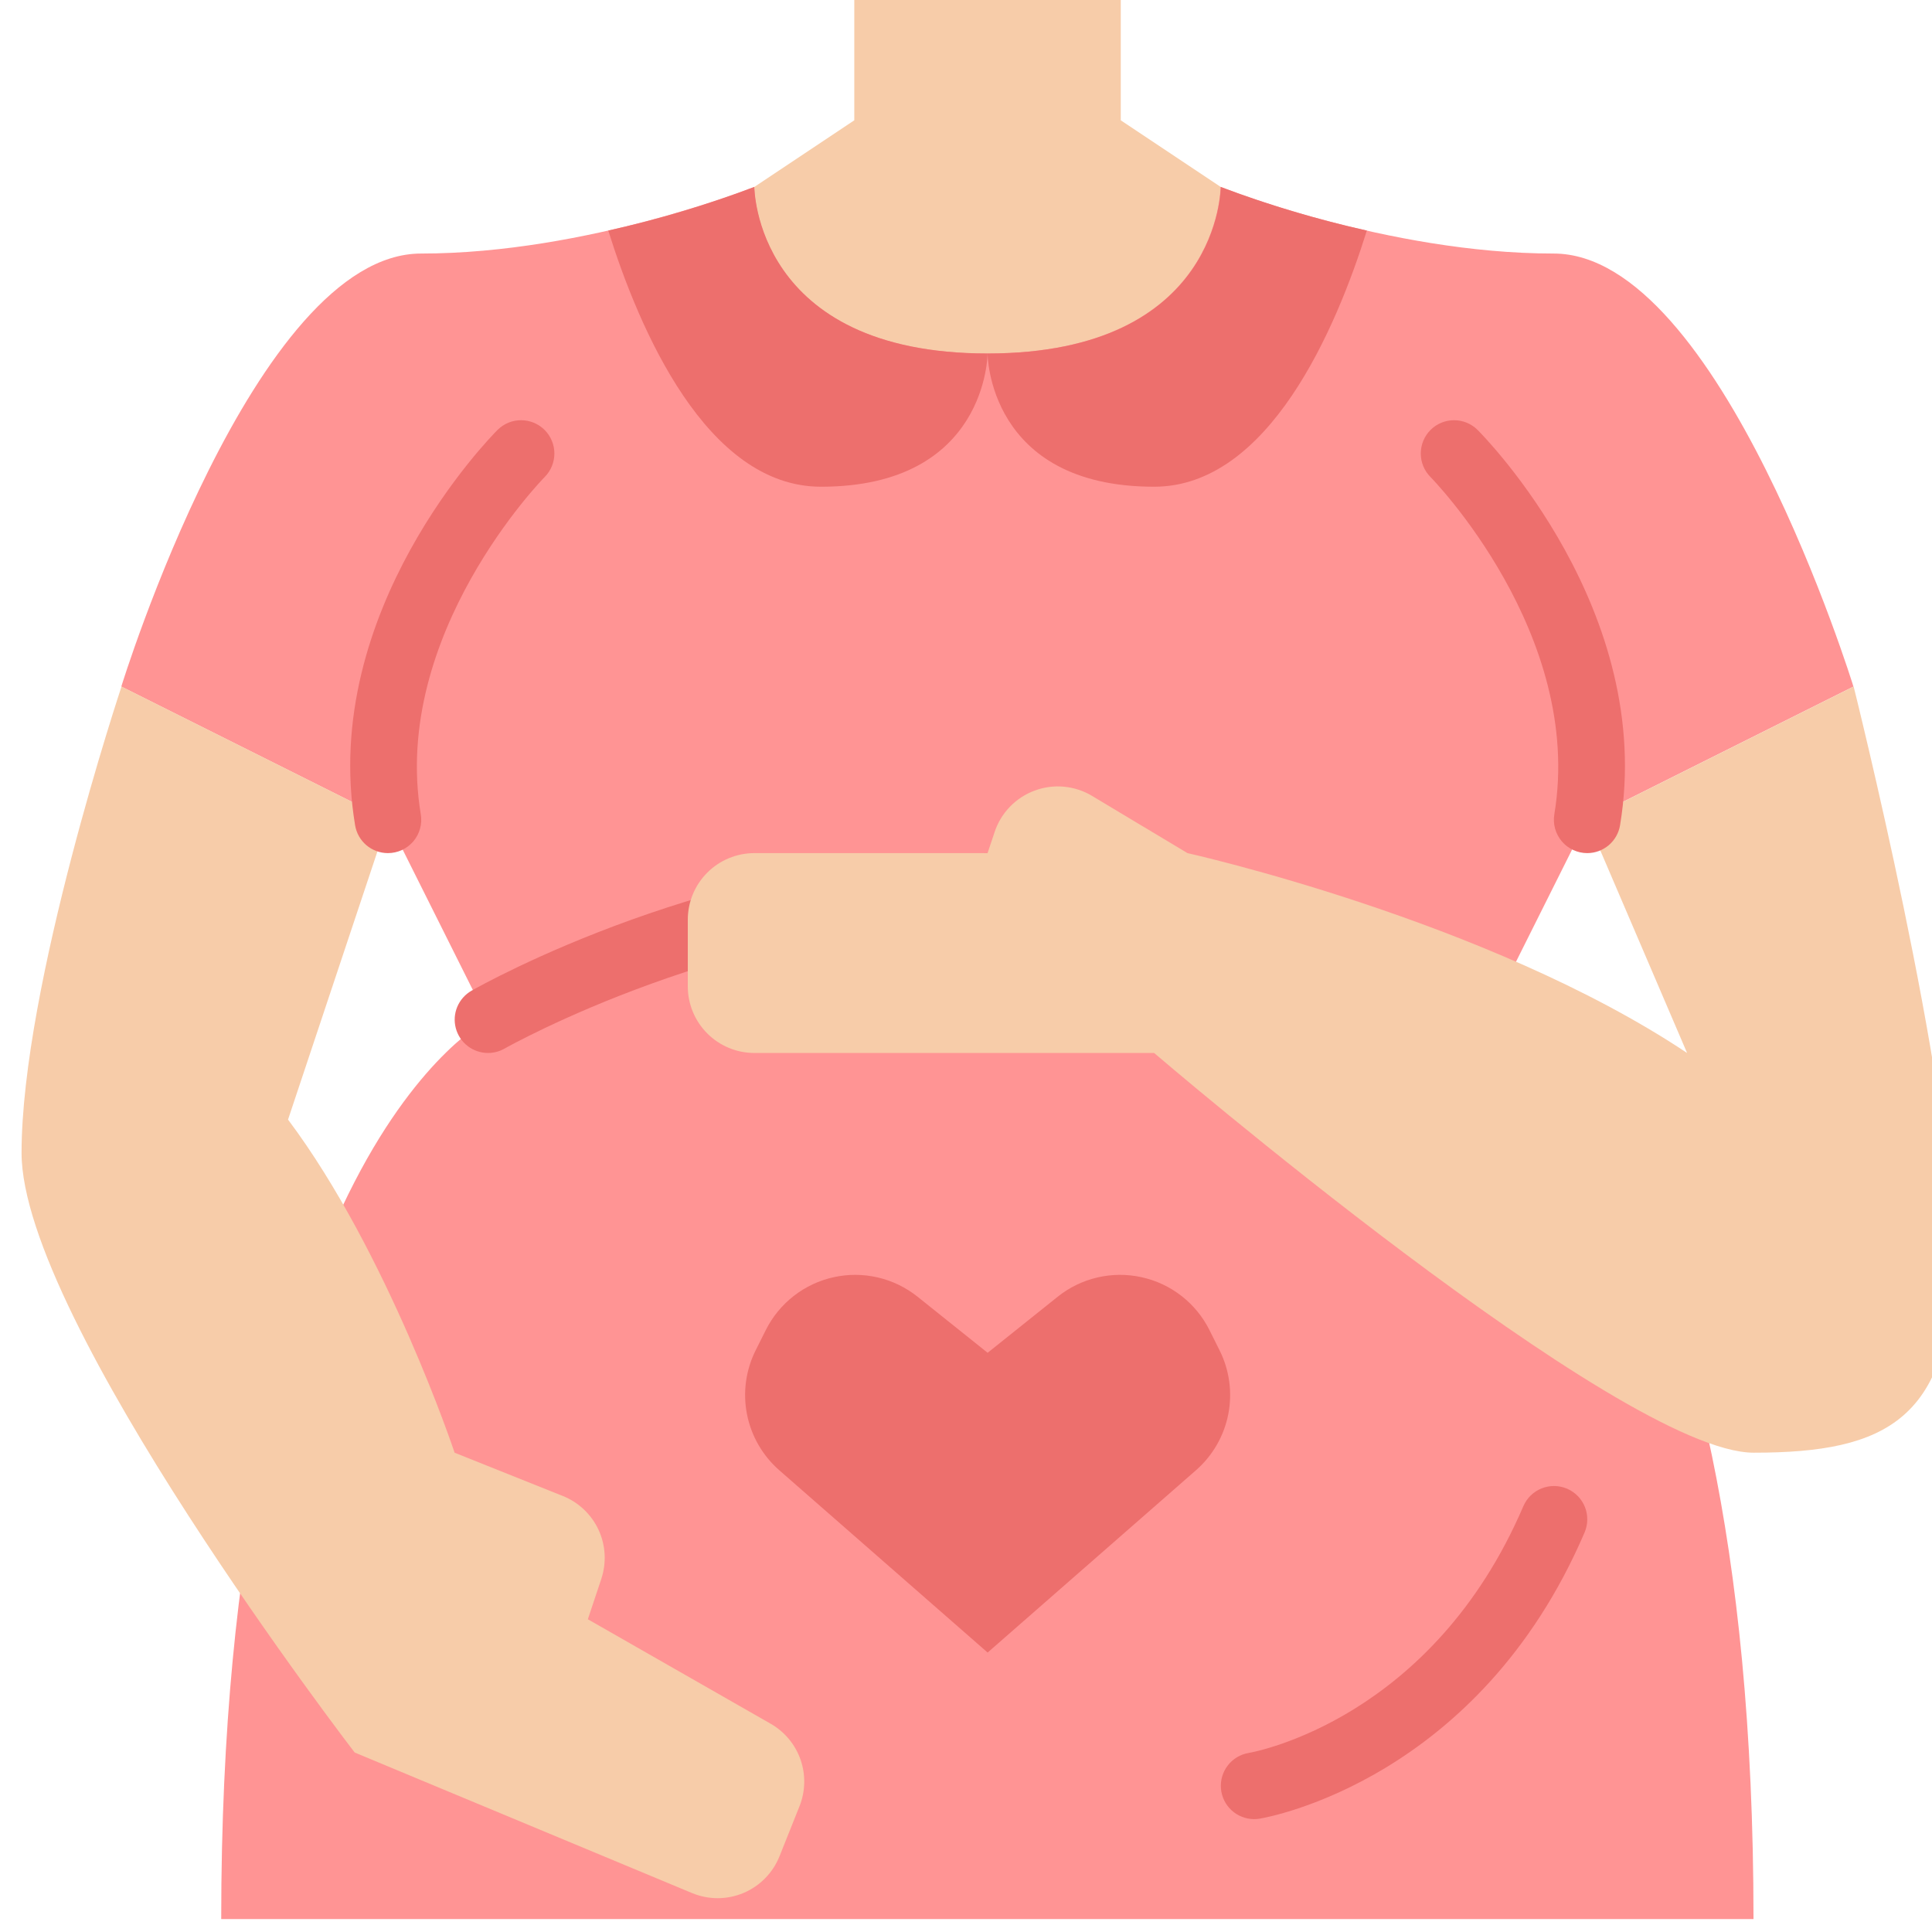 <svg width="56" height="56" viewBox="0 0 56 56" fill="none" xmlns="http://www.w3.org/2000/svg">
<path d="M21.865 5.418L24.762 3.487V-0.375H32.486V3.487L35.383 5.418V15.073H21.865V5.418Z" fill="#F7CCA9"/>
<path d="M50.826 55.625H6.412C6.412 33.418 14.136 29.556 14.136 29.556L11.24 23.763L3.516 19.901C3.516 19.901 7.378 7.349 12.205 7.349C17.033 7.349 21.861 5.418 21.861 5.418C21.861 5.418 21.861 10.246 28.619 10.246C35.378 10.246 35.378 5.418 35.378 5.418C35.378 5.418 40.206 7.349 45.033 7.349C49.861 7.349 53.723 19.901 53.723 19.901L45.999 23.763L43.102 29.556C43.102 29.556 50.826 33.418 50.826 55.625Z" fill="#FF9494"/>
<path d="M28.625 10.246C28.625 10.246 28.625 14.108 23.797 14.108C20.474 14.108 18.524 9.535 17.631 6.683C19.071 6.363 20.486 5.94 21.866 5.418C21.866 5.418 21.866 10.246 28.625 10.246Z" fill="#ED6F6D"/>
<path d="M28.625 10.246C28.625 10.246 28.625 14.108 33.453 14.108C36.775 14.108 38.726 9.535 39.619 6.683C38.179 6.363 36.764 5.94 35.384 5.418C35.384 5.418 35.384 10.246 28.625 10.246Z" fill="#ED6F6D"/>
<path d="M3.522 19.9C3.522 19.9 0.625 28.59 0.625 33.418C0.625 38.245 10.28 50.797 10.28 50.797L20.058 54.871C20.295 54.969 20.548 55.02 20.804 55.02C21.06 55.019 21.313 54.968 21.549 54.869C21.785 54.77 21.999 54.625 22.178 54.442C22.358 54.26 22.499 54.043 22.594 53.806L23.173 52.357C23.346 51.925 23.357 51.444 23.204 51.004C23.05 50.564 22.743 50.195 22.339 49.964L17.039 46.935L17.429 45.766C17.584 45.298 17.556 44.789 17.349 44.342C17.141 43.896 16.771 43.545 16.314 43.362L13.177 42.107C13.177 42.107 11.246 36.314 8.349 32.452L11.246 23.762L3.522 19.9Z" fill="#F7CCA9"/>
<path d="M36.352 52.728C36.11 52.728 35.877 52.637 35.698 52.473C35.52 52.309 35.41 52.084 35.39 51.843C35.37 51.602 35.441 51.362 35.589 51.171C35.737 50.98 35.952 50.851 36.191 50.811C36.411 50.772 41.518 49.811 44.155 43.658C44.256 43.423 44.446 43.237 44.684 43.142C44.922 43.047 45.187 43.05 45.423 43.151C45.658 43.252 45.844 43.442 45.939 43.679C46.034 43.917 46.031 44.183 45.93 44.419C42.861 51.58 36.77 52.672 36.511 52.715C36.459 52.724 36.405 52.728 36.352 52.728Z" fill="#ED6F6D"/>
<path d="M14.146 30.521C13.933 30.521 13.726 30.451 13.557 30.321C13.388 30.192 13.267 30.01 13.212 29.804C13.157 29.598 13.172 29.38 13.254 29.183C13.337 28.987 13.481 28.823 13.666 28.717C13.951 28.555 20.738 24.728 28.628 24.728C28.884 24.728 29.13 24.83 29.311 25.011C29.492 25.192 29.594 25.438 29.594 25.694C29.594 25.95 29.492 26.195 29.311 26.376C29.13 26.557 28.884 26.659 28.628 26.659C21.246 26.659 14.69 30.357 14.624 30.394C14.479 30.477 14.314 30.521 14.146 30.521Z" fill="#ED6F6D"/>
<path d="M34.667 42.615L28.627 47.9L22.587 42.615C22.105 42.193 21.776 41.623 21.652 40.994C21.528 40.365 21.617 39.713 21.903 39.14L22.197 38.553C22.39 38.167 22.667 37.829 23.008 37.563C23.349 37.298 23.744 37.112 24.166 37.02C24.588 36.927 25.025 36.93 25.446 37.028C25.866 37.126 26.26 37.317 26.597 37.587L28.627 39.211L30.657 37.587C30.994 37.317 31.387 37.126 31.808 37.028C32.228 36.93 32.666 36.927 33.087 37.02C33.509 37.112 33.905 37.298 34.246 37.563C34.587 37.829 34.864 38.167 35.057 38.553L35.35 39.14C35.637 39.713 35.725 40.365 35.602 40.994C35.478 41.623 35.149 42.193 34.667 42.615Z" fill="#ED6F6D"/>
<path d="M11.244 24.728C11.015 24.728 10.794 24.646 10.62 24.499C10.446 24.351 10.33 24.146 10.293 23.921C9.257 17.709 14.213 12.67 14.424 12.459C14.605 12.28 14.85 12.179 15.105 12.18C15.361 12.18 15.605 12.282 15.786 12.462C15.966 12.642 16.068 12.886 16.069 13.142C16.07 13.397 15.97 13.642 15.791 13.823C15.746 13.868 11.327 18.384 12.197 23.604C12.22 23.742 12.213 23.884 12.175 24.019C12.138 24.154 12.072 24.28 11.981 24.387C11.89 24.494 11.777 24.579 11.65 24.639C11.523 24.697 11.384 24.728 11.244 24.728Z" fill="#ED6F6D"/>
<path d="M53.729 19.9C53.729 19.9 56.626 31.486 56.626 36.314C56.626 41.142 54.694 42.107 50.832 42.107C46.97 42.107 33.453 30.521 33.453 30.521H21.867C21.355 30.521 20.863 30.318 20.501 29.955C20.139 29.593 19.936 29.102 19.936 28.59V26.659C19.936 26.147 20.139 25.656 20.501 25.294C20.863 24.931 21.355 24.728 21.867 24.728H28.625L28.83 24.115C28.921 23.841 29.073 23.59 29.274 23.383C29.475 23.175 29.72 23.015 29.992 22.915C30.263 22.814 30.553 22.776 30.841 22.803C31.129 22.83 31.407 22.921 31.655 23.07L34.419 24.728C34.419 24.728 43.108 26.659 48.901 30.521L46.005 23.762L53.729 19.9Z" fill="#F7CCA9"/>
<path d="M46.007 24.728C45.866 24.728 45.728 24.697 45.6 24.638C45.473 24.579 45.36 24.494 45.27 24.387C45.179 24.279 45.112 24.154 45.075 24.019C45.038 23.884 45.03 23.742 45.053 23.604C45.923 18.384 41.505 13.868 41.46 13.823C41.281 13.642 41.181 13.397 41.182 13.142C41.183 12.886 41.285 12.642 41.465 12.462C41.645 12.282 41.89 12.18 42.145 12.18C42.4 12.179 42.645 12.28 42.826 12.459C43.038 12.67 47.993 17.709 46.958 23.921C46.921 24.146 46.804 24.351 46.63 24.499C46.456 24.646 46.235 24.728 46.007 24.728Z" fill="#ED6F6D"/>
</svg>
